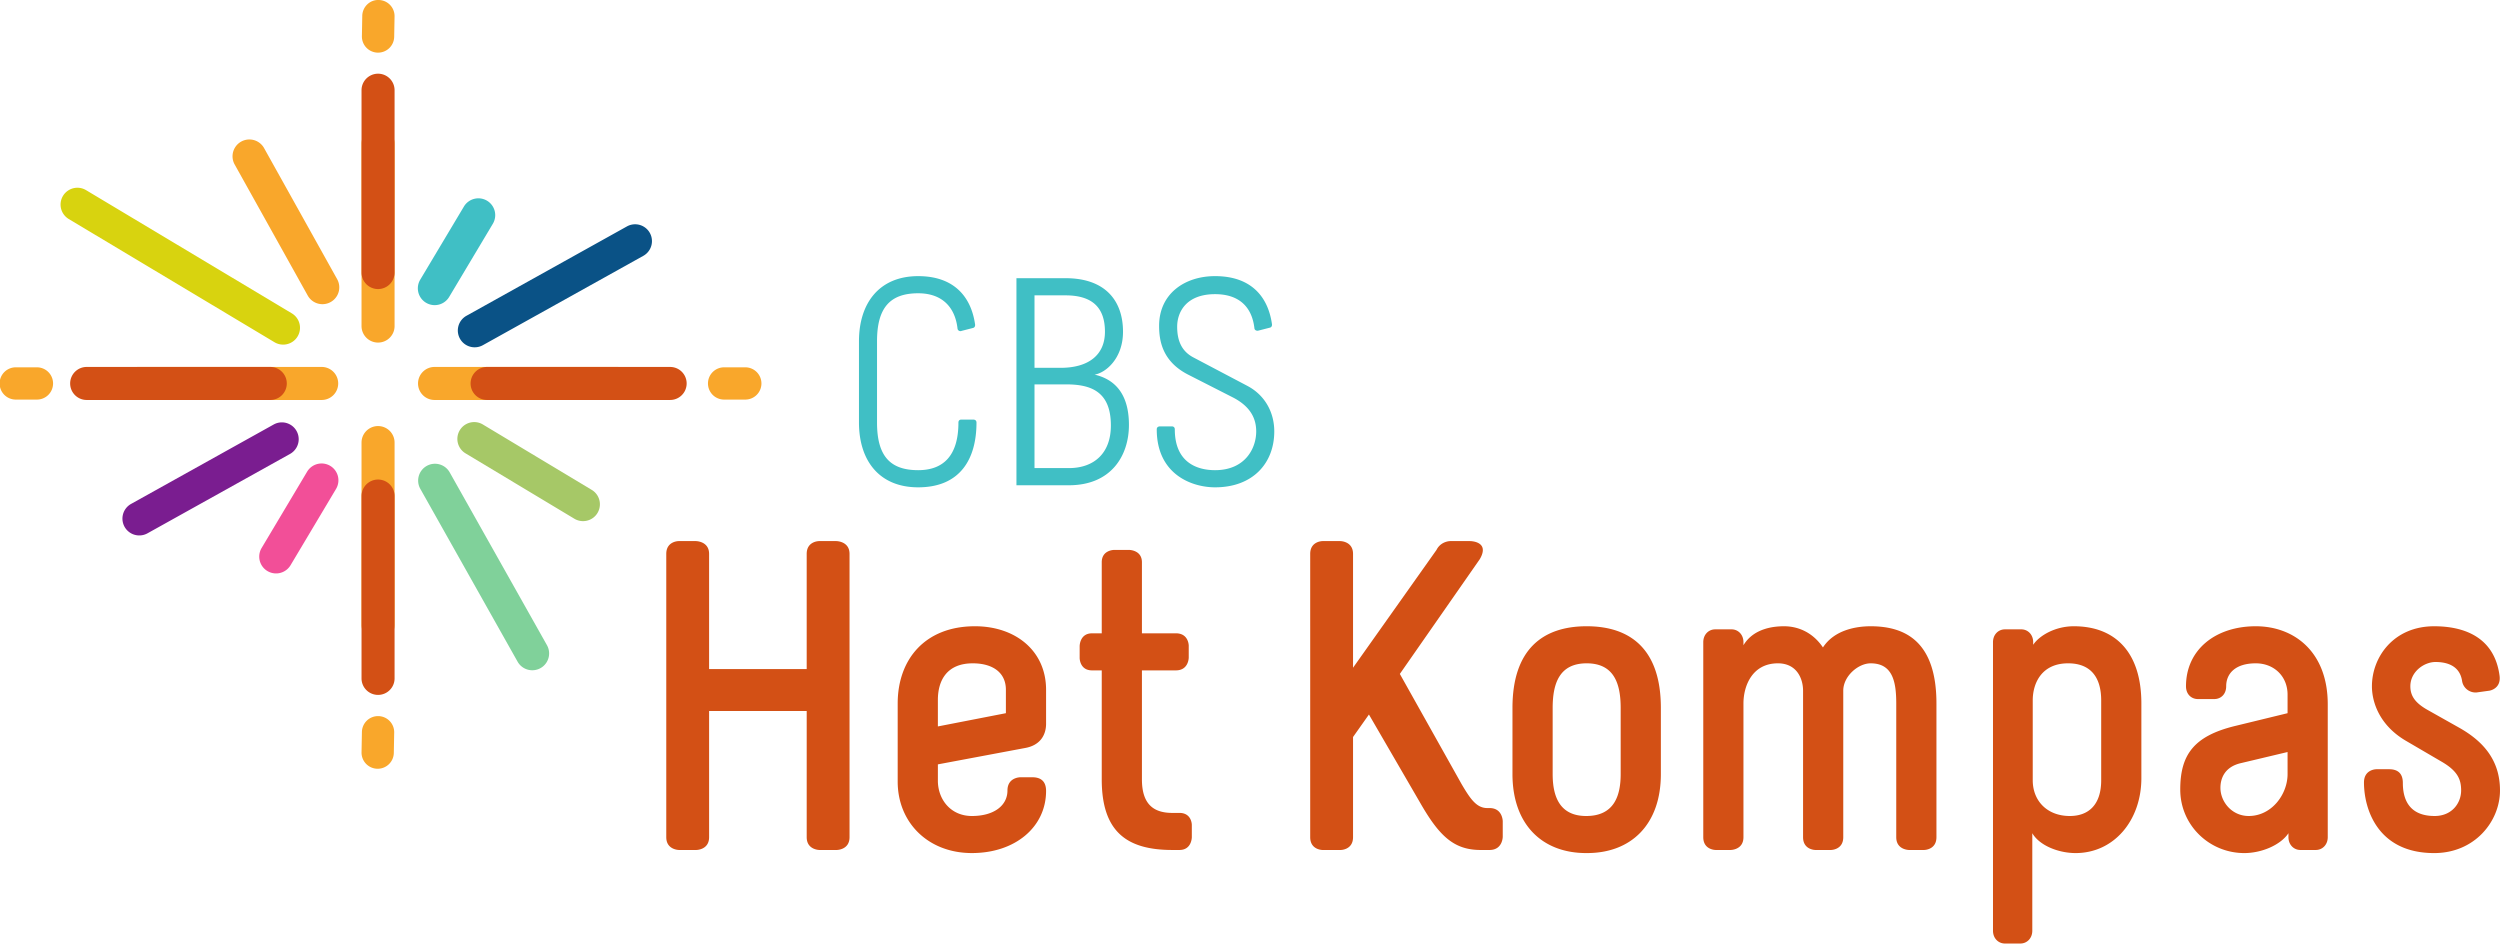 <svg fill="none" xmlns="http://www.w3.org/2000/svg" viewBox="0 0 260 99"><path d="M39.318 35.628a1.718 1.718 0 0 1-1.719-1.717V14.948a1.718 1.718 0 0 1 3.437 0v18.963c0 .948-.77 1.717-1.718 1.717Zm24.911 5.969H45.252a1.718 1.718 0 1 1 0-3.434h18.977a1.717 1.717 0 1 1 0 3.434Zm-30.833 0H14.418a1.718 1.718 0 1 1 0-3.434h18.978a1.718 1.718 0 1 1 0 3.434Zm5.922 25.111a1.718 1.718 0 0 1-1.719-1.717V46.029a1.718 1.718 0 0 1 3.437 0V64.99c0 .948-.77 1.717-1.718 1.717Zm0-61.233h-.032a1.678 1.678 0 0 1-1.648-1.709l.038-2.12c.017-.926.787-1.68 1.71-1.646a1.678 1.678 0 0 1 1.648 1.707l-.038 2.12a1.679 1.679 0 0 1-1.678 1.648ZM77.47 41.557h-2.122a1.678 1.678 0 1 1 0-3.355h2.122a1.678 1.678 0 1 1 0 3.355ZM39.28 79.95h-.033a1.678 1.678 0 0 1-1.647-1.708l.039-2.12a1.678 1.678 0 0 1 1.678-1.647h.032a1.678 1.678 0 0 1 1.647 1.708l-.039 2.12a1.679 1.679 0 0 1-1.678 1.647ZM3.8 41.557H1.68a1.678 1.678 0 1 1 0-3.355H3.8a1.678 1.678 0 1 1 0 3.355Z" fill="#F9A72B"/><path d="M39.318 72.27a1.718 1.718 0 0 1-1.719-1.717V51.591a1.718 1.718 0 0 1 3.437 0v18.962c0 .948-.77 1.717-1.718 1.717Z" fill="#D35015"/><path d="M28.685 59.637a1.75 1.75 0 0 1-1.476-2.648l4.732-7.935a1.753 1.753 0 0 1 2.402-.605 1.75 1.75 0 0 1 .605 2.4l-4.732 7.936a1.753 1.753 0 0 1-1.53.852Z" fill="#F24F98"/><path d="M14.46 55.686a1.75 1.75 0 0 1-.827-3.279l14.828-8.258a1.75 1.75 0 1 1 1.706 3.058l-14.829 8.258c-.279.155-.58.225-.878.22Z" fill="#7A1D90"/><path d="M29.42 35.84a1.748 1.748 0 0 1-.872-.248L7.151 22.778a1.75 1.75 0 1 1 1.797-3.004l21.398 12.813a1.75 1.75 0 0 1-.927 3.253Z" fill="#D8D30F"/><path d="M33.509 31.635a1.751 1.751 0 0 1-1.505-.898l-7.623-13.673a1.752 1.752 0 0 1 3.06-1.704l7.623 13.673a1.75 1.75 0 0 1-1.555 2.602Z" fill="#F9A72B"/><path d="M45.18 31.734a1.75 1.75 0 0 1-1.476-2.648l4.544-7.607a1.753 1.753 0 0 1 2.403-.605 1.75 1.75 0 0 1 .604 2.4l-4.543 7.608a1.752 1.752 0 0 1-1.532.852Z" fill="#40BFC5"/><path d="M49.34 36.12a1.75 1.75 0 0 1-.827-3.279L65.2 23.548a1.75 1.75 0 1 1 1.706 3.058l-16.687 9.293c-.28.155-.58.226-.879.221Z" fill="#0A5286"/><path d="M60.61 54.198a1.744 1.744 0 0 1-.872-.248l-11.32-6.8a1.75 1.75 0 1 1 1.798-3.005l11.32 6.8a1.75 1.75 0 0 1-.927 3.253Z" fill="#A6C867"/><path d="M55.331 69.707a1.753 1.753 0 0 1-1.504-.898L43.709 50.833a1.75 1.75 0 0 1 .677-2.381 1.754 1.754 0 0 1 2.383.676l10.118 17.977a1.75 1.75 0 0 1-1.556 2.602Z" fill="#80D19A"/><path d="M89.333 35.485c0-3.938 2.093-6.767 6.157-6.767 3.818 0 5.512 2.245 5.912 4.983.03.154 0 .338-.185.4l-1.201.307a.304.304 0 0 1-.431-.215c-.246-2.245-1.6-3.692-4.095-3.692-2.924 0-4.279 1.508-4.279 4.984v8.46c0 3.476 1.355 4.953 4.28 4.953 2.616 0 4.186-1.508 4.186-4.953 0-.308.278-.308.278-.308h1.293s.307 0 .307.308c0 3.753-1.662 6.737-6.065 6.737-4.064 0-6.157-2.8-6.157-6.737v-8.46Zm21.826 13.197c2.617 0 4.372-1.538 4.372-4.43 0-3.507-2.032-4.276-4.649-4.276h-3.294v8.706h3.571Zm-.862-10.428c2.894 0 4.618-1.323 4.618-3.753 0-2.461-1.262-3.784-4.094-3.784h-3.233v7.537h2.709Zm.524-9.322c4.156 0 5.972 2.37 5.972 5.569 0 2.8-1.816 4.276-2.956 4.46 2.648.615 3.572 2.676 3.572 5.23 0 3.169-1.817 6.276-6.25 6.276h-5.449V28.932h5.111Zm18.901 11.198c1.817.954 2.802 2.738 2.802 4.738 0 3.291-2.217 5.814-6.158 5.814-2.432 0-6.065-1.354-6.065-6.03 0-.307.308-.307.308-.307h1.293s.277 0 .277.308c0 3.445 2.309 4.245 4.187 4.245 3.11 0 4.279-2.246 4.279-4.03 0-1.293-.554-2.553-2.37-3.507l-4.711-2.4c-2.709-1.384-3.017-3.568-3.017-5.076 0-3.322 2.648-5.167 5.819-5.167 3.818 0 5.511 2.214 5.911 4.952.031.154 0 .338-.184.4l-1.202.308c-.184.061-.4-.031-.43-.215-.247-2.246-1.601-3.57-4.095-3.57-2.986 0-3.941 1.846-3.941 3.385 0 1.353.4 2.522 1.694 3.199l5.603 2.953Z" fill="#40BFC5"/><path d="M72.368 56.274s1.378 0 1.378 1.33v11.978h10.15V57.605c0-1.331 1.286-1.331 1.286-1.331h1.792s1.378 0 1.378 1.33v29.464c0 1.33-1.332 1.33-1.332 1.33h-1.791s-1.332 0-1.332-1.33V73.942h-10.15v13.126c0 1.33-1.332 1.33-1.332 1.33h-1.792s-1.331 0-1.331-1.33V57.605c0-1.331 1.285-1.331 1.285-1.331h1.791Zm32.245 15.466c0-1.836-1.424-2.754-3.444-2.754-2.665 0-3.63 1.744-3.63 3.81v2.753l7.074-1.377v-2.433ZM93.36 73.161c0-4.589 2.848-8.031 8.038-8.031 4.18 0 7.394 2.524 7.394 6.608v3.534c0 1.148-.596 2.249-2.205 2.524l-9.047 1.698v1.79c.046 1.928 1.378 3.58 3.537 3.58 2.302 0 3.699-1.089 3.699-2.652 0-1.376 1.332-1.376 1.332-1.376h1.26c.873 0 1.424.413 1.424 1.422 0 3.75-3.207 6.46-7.715 6.46-4.548 0-7.717-3.166-7.717-7.434v-8.123Zm28.569 15.237c-4.777 0-7.348-1.927-7.348-7.343V69.72h-1.011c-1.286 0-1.286-1.285-1.286-1.285v-1.239s0-1.33 1.286-1.33h1.011v-7.39c0-1.284 1.285-1.284 1.285-1.284h1.562s1.332 0 1.332 1.285v7.388h3.536c1.332 0 1.332 1.285 1.332 1.285v1.24s0 1.33-1.332 1.33h-3.536v11.335c0 2.662 1.286 3.489 3.169 3.489h.735c1.285 0 1.285 1.239 1.285 1.239v1.285s0 1.33-1.285 1.33h-.735Zm17.455-32.124s1.332 0 1.332 1.33v11.84l8.68-12.252c.459-.918 1.424-.918 1.424-.918h2.067s2.112 0 1.01 1.882l-8.313 11.932 6.43 11.473c.918 1.56 1.561 2.477 2.664 2.477h.229c1.378 0 1.378 1.377 1.378 1.377v1.606s0 1.377-1.378 1.377h-.918c-2.801 0-4.318-1.468-6.292-4.91l-5.328-9.179-1.653 2.34v10.419c0 1.33-1.286 1.33-1.286 1.33h-1.884s-1.285 0-1.285-1.33V57.605c0-1.331 1.285-1.331 1.285-1.331h1.838ZM168.55 73.62c0-2.523-.689-4.634-3.536-4.634-2.848 0-3.537 2.111-3.537 4.635v6.884c0 2.203.643 4.36 3.49 4.36 2.939 0 3.583-2.157 3.583-4.36V73.62Zm-3.583 15.1c-4.592 0-7.67-2.983-7.67-8.215V73.62c0-6.058 3.123-8.49 7.717-8.49 4.592 0 7.716 2.432 7.716 8.49v6.884c0 5.232-3.078 8.215-7.671 8.215h-.092Zm15.112-23.268c.689 0 1.24.551 1.24 1.331v.322c1.102-1.836 3.307-1.974 4.225-1.974 1.286 0 2.894.505 4.043 2.203 1.193-1.836 3.49-2.203 4.959-2.203 3.629 0 6.844 1.606 6.844 8.031v13.906c0 1.33-1.286 1.33-1.286 1.33h-1.562s-1.332 0-1.332-1.33V73.162c0-2.249-.367-4.176-2.664-4.176-1.285 0-2.847 1.33-2.847 2.846v15.236c0 1.33-1.286 1.33-1.286 1.33h-1.608s-1.286 0-1.286-1.33V71.832c0-1.24-.642-2.846-2.618-2.846-2.663 0-3.582 2.34-3.582 4.176v13.906c0 1.33-1.332 1.33-1.332 1.33h-1.562s-1.285 0-1.285-1.33V66.783c0-.78.55-1.33 1.239-1.33h1.7Zm38.445 7.388c0-2.248-.964-3.854-3.444-3.854-2.71 0-3.675 2.019-3.675 3.855v8.306c0 2.157 1.515 3.717 3.858 3.717 1.929 0 3.261-1.147 3.261-3.717v-8.306Zm-8.313-7.388c.689 0 1.24.551 1.24 1.331v.276c.643-.964 2.296-1.928 4.225-1.928 4.317 0 7.027 2.708 7.027 8.031v7.756c0 4.406-2.847 7.802-6.843 7.802-1.699 0-3.72-.735-4.501-2.066v10.143c0 .78-.551 1.33-1.24 1.33h-1.608c-.689 0-1.24-.55-1.24-1.33V66.783c0-.78.551-1.33 1.24-1.33h1.7Zm22.873 13.906c-1.837.413-2.159 1.743-2.159 2.57 0 1.468 1.195 2.936 2.94 2.936 2.388 0 4.042-2.248 4.042-4.36V78.21l-4.823 1.148Zm4.823-7.114c0-1.927-1.424-3.258-3.307-3.258-2.113 0-3.077 1.056-3.077 2.386 0 .826-.551 1.331-1.24 1.331h-1.699c-.689 0-1.241-.505-1.241-1.33 0-3.81 3.077-6.242 7.257-6.242 3.95 0 7.486 2.616 7.486 8.123v13.814c0 .78-.551 1.33-1.24 1.33h-1.607c-.689 0-1.24-.55-1.24-1.33v-.414c-.827 1.24-2.802 2.066-4.593 2.066-3.629 0-6.66-2.892-6.66-6.609 0-3.58 1.378-5.553 5.696-6.608l5.465-1.331v-1.928ZM248.472 80c.873 0 1.424.413 1.424 1.423 0 1.698.643 3.441 3.307 3.441 1.791 0 2.755-1.33 2.755-2.661 0-1.148-.367-2.019-2.02-2.983l-3.767-2.203c-2.709-1.606-3.49-3.992-3.49-5.645 0-3.029 2.25-6.241 6.476-6.241 2.939 0 6.246 1.01 6.797 5.14.184 1.377-1.056 1.56-1.056 1.56l-1.332.184a1.418 1.418 0 0 1-1.516-1.24c-.275-1.651-1.745-1.927-2.755-1.927-1.194 0-2.618 1.01-2.618 2.524 0 .964.459 1.699 1.745 2.433l3.261 1.836c2.388 1.33 4.317 3.258 4.317 6.562 0 3.212-2.618 6.517-6.843 6.517-5.925 0-7.303-4.635-7.303-7.343C245.854 80 247.14 80 247.14 80h1.332ZM39.318 30.062c-.95 0-1.719-.769-1.719-1.717V9.383a1.718 1.718 0 0 1 3.437 0v18.962c0 .948-.77 1.717-1.718 1.717Zm30.377 11.535H50.718a1.718 1.718 0 1 1 0-3.434h18.977a1.717 1.717 0 1 1 0 3.434Zm-41.645 0H9.073a1.718 1.718 0 1 1 0-3.434H28.05a1.718 1.718 0 1 1 0 3.434Z" fill="#D35015"/></svg>